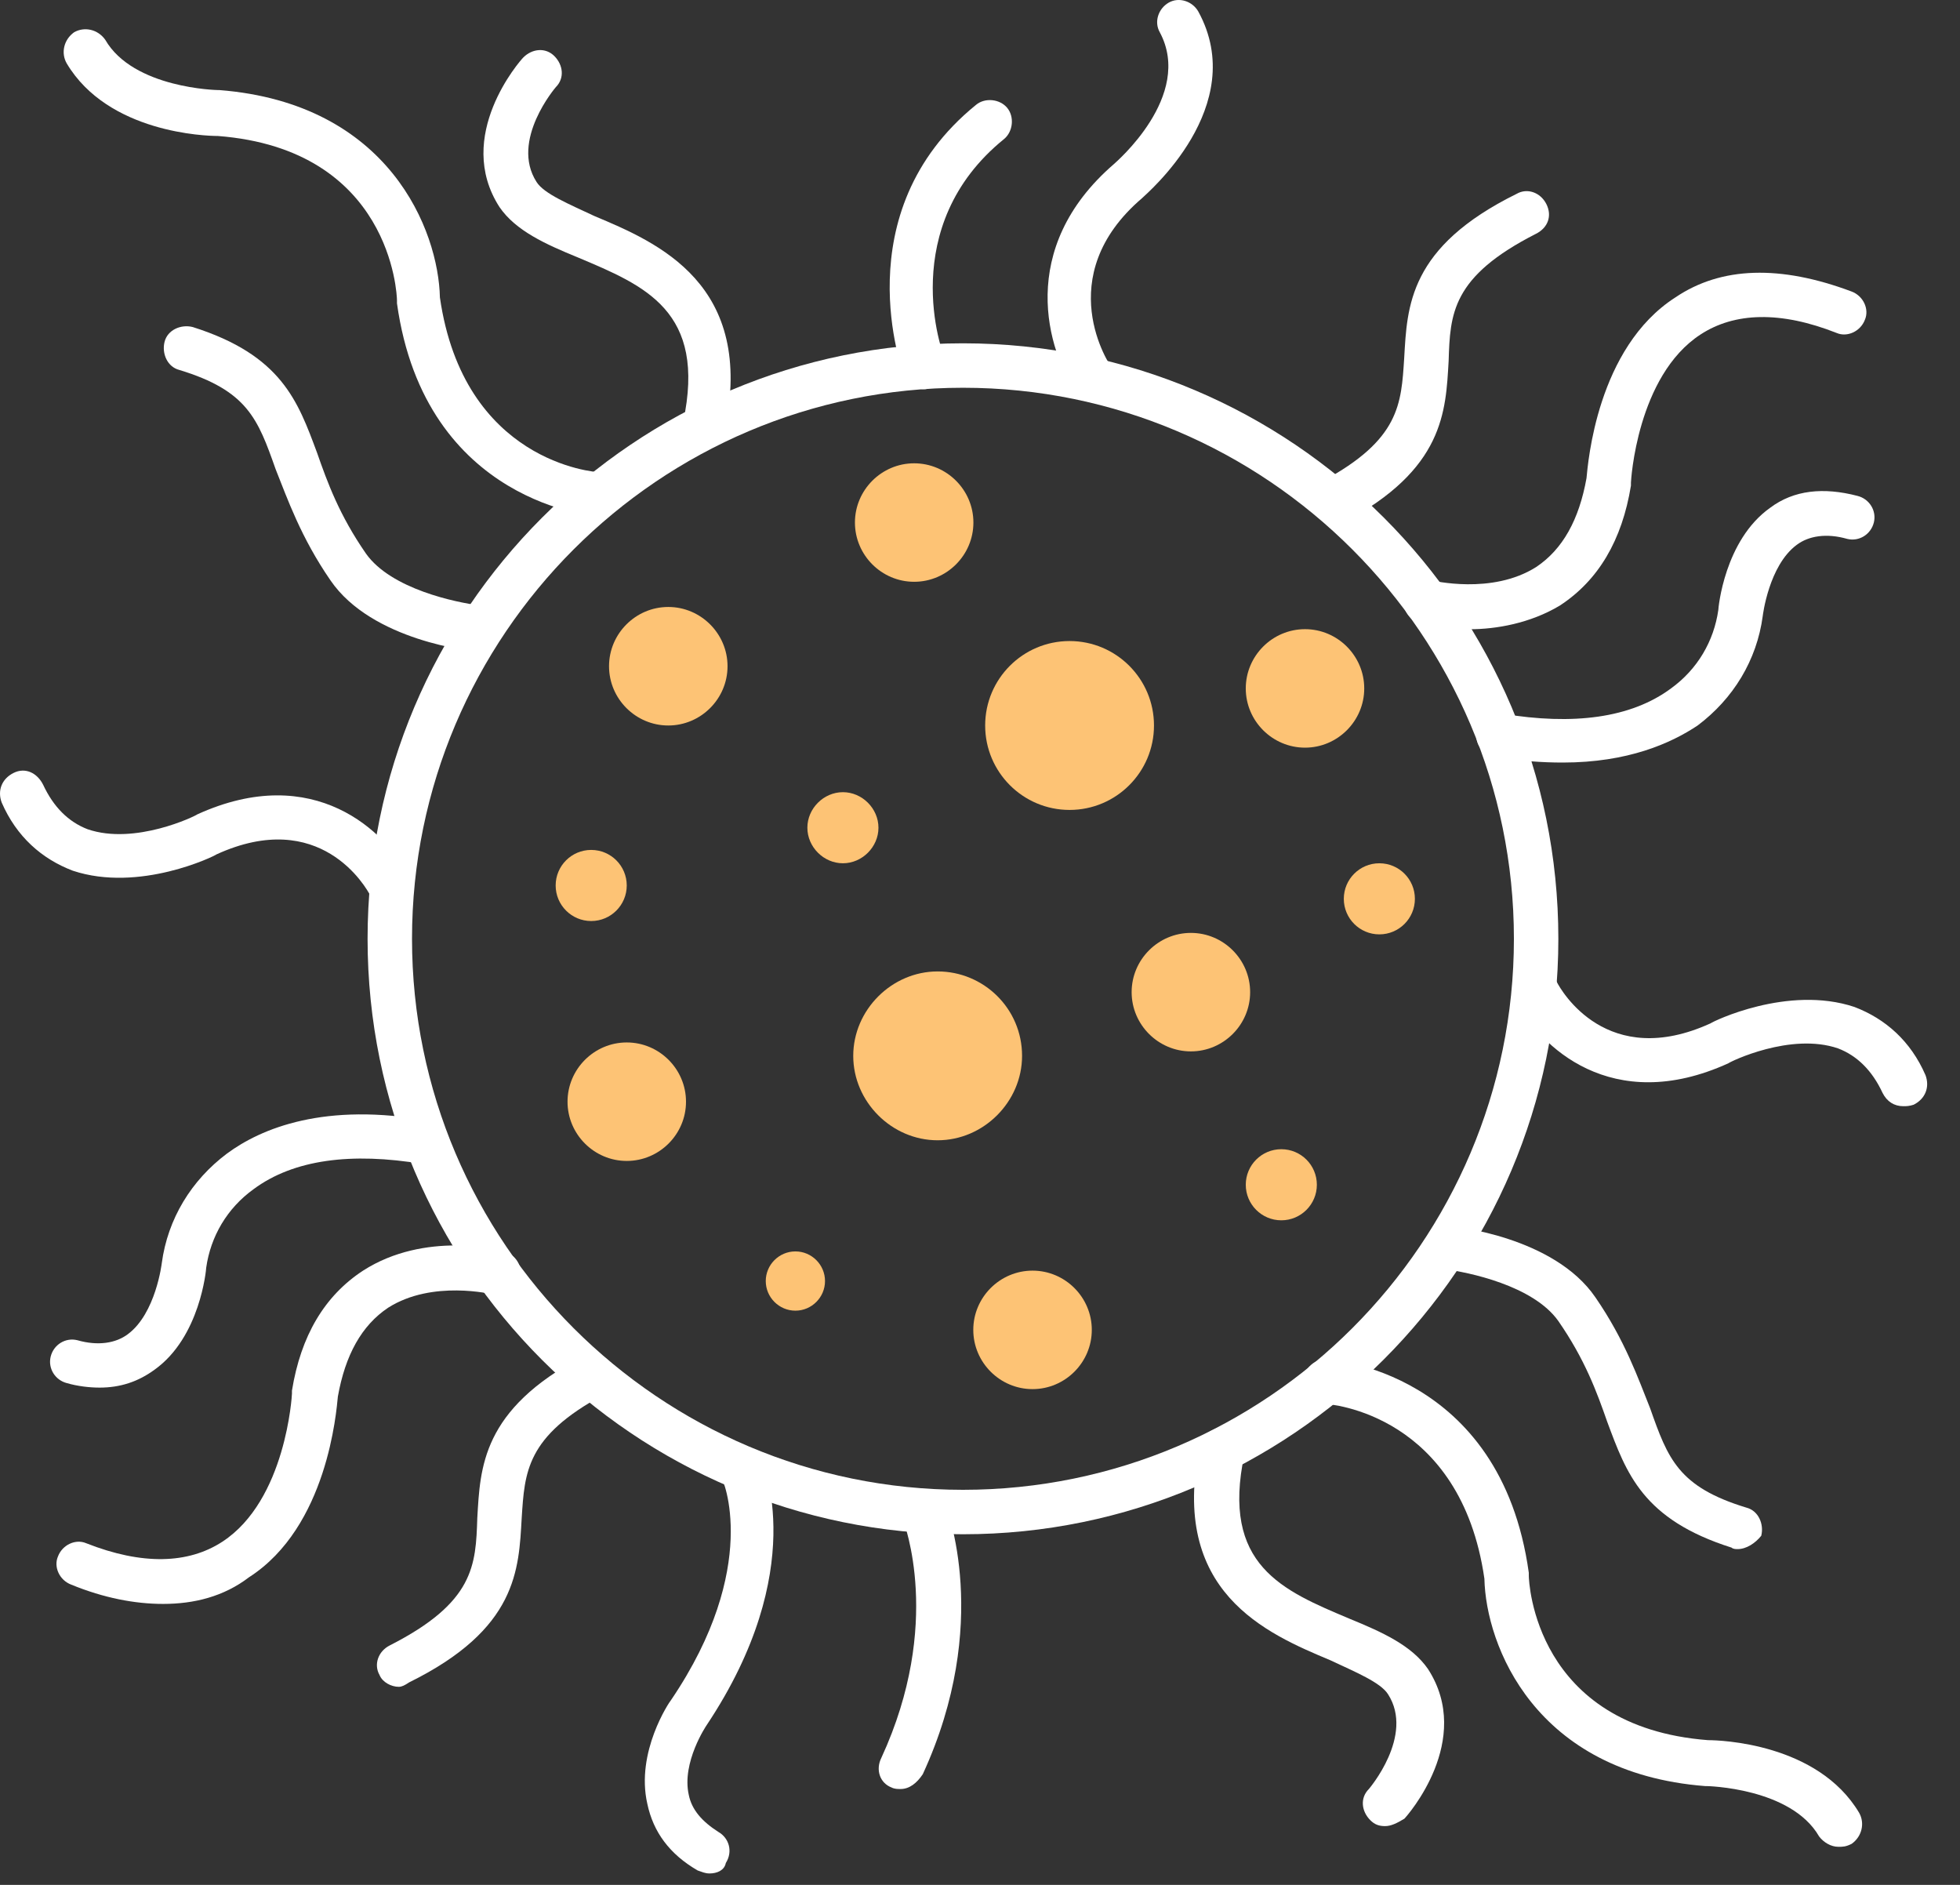 <svg width="52" height="50" viewBox="0 0 52 50" fill="none" xmlns="http://www.w3.org/2000/svg">
<rect x="0" y="0" width="52" height="50" fill="#333333" stroke="none"/>
<path d="M25.548 40.699C16.825 40.699 9.752 33.627 9.752 24.903C9.752 16.18 16.825 9.107 25.548 9.107C34.271 9.107 41.344 16.18 41.344 24.903C41.344 33.627 34.232 40.699 25.548 40.699ZM25.548 10.286C17.493 10.286 10.931 16.848 10.931 24.903C10.931 32.959 17.493 39.52 25.548 39.52C33.603 39.52 40.165 32.959 40.165 24.903C40.165 16.848 33.603 10.286 25.548 10.286Z" fill="white"/>
<path d="M18.715 11.899C18.675 11.899 18.636 11.899 18.597 11.899C18.282 11.821 18.086 11.507 18.125 11.192C18.754 8.245 17.104 7.577 15.336 6.831C14.471 6.477 13.685 6.123 13.253 5.495C12.035 3.609 13.803 1.605 13.882 1.526C14.117 1.29 14.471 1.251 14.707 1.487C14.943 1.723 14.982 2.076 14.746 2.312C14.746 2.312 13.528 3.726 14.235 4.827C14.432 5.141 15.1 5.416 15.768 5.73C17.457 6.438 20.051 7.538 19.226 11.428C19.226 11.703 18.99 11.899 18.715 11.899Z" fill="white"/>
<path d="M12.735 17.28C12.735 17.28 12.696 17.28 12.657 17.28C12.539 17.28 9.867 17.005 8.767 15.394C7.981 14.254 7.627 13.233 7.313 12.447C6.841 11.111 6.566 10.364 4.759 9.814C4.444 9.735 4.287 9.382 4.366 9.068C4.444 8.753 4.798 8.596 5.112 8.675C7.47 9.421 7.902 10.639 8.413 12.014C8.688 12.8 9.002 13.665 9.71 14.686C10.378 15.63 12.107 15.983 12.735 16.062C13.05 16.101 13.285 16.376 13.246 16.69C13.285 17.083 13.01 17.28 12.735 17.28Z" fill="white"/>
<path d="M2.642 36.809C2.367 36.809 2.053 36.77 1.778 36.691C1.463 36.612 1.267 36.298 1.345 35.984C1.424 35.669 1.738 35.473 2.053 35.552C2.603 35.709 3.074 35.63 3.389 35.394C4.135 34.844 4.292 33.508 4.292 33.508C4.45 32.33 5.078 31.308 6.021 30.601C6.925 29.933 8.615 29.225 11.405 29.736C11.719 29.776 11.955 30.09 11.876 30.404C11.837 30.718 11.523 30.954 11.208 30.876C9.322 30.561 7.79 30.758 6.729 31.544C6.021 32.054 5.589 32.801 5.471 33.626C5.471 33.666 5.314 35.473 4.096 36.337C3.664 36.652 3.192 36.809 2.642 36.809Z" fill="white"/>
<path d="M15.915 13.705C15.915 13.705 15.876 13.705 15.915 13.705C15.837 13.705 11.278 13.391 10.532 8.047V7.969C10.532 7.811 10.375 3.961 5.778 3.607C5.463 3.607 2.87 3.528 1.77 1.682C1.612 1.407 1.691 1.053 1.966 0.856C2.241 0.699 2.595 0.778 2.791 1.053C3.538 2.35 5.778 2.389 5.778 2.389H5.817C10.335 2.743 11.632 6.122 11.671 7.89C12.3 12.252 15.758 12.527 15.915 12.527C16.23 12.527 16.505 12.841 16.465 13.155C16.465 13.47 16.23 13.705 15.915 13.705Z" fill="white"/>
<path d="M4.327 42.547C3.58 42.547 2.755 42.39 1.891 42.036C1.576 41.918 1.419 41.565 1.537 41.29C1.655 40.975 2.009 40.818 2.284 40.936C3.777 41.525 4.995 41.486 5.899 40.897C7.588 39.797 7.746 37.007 7.746 36.967V36.889C7.981 35.435 8.61 34.374 9.632 33.706C11.282 32.645 13.286 33.156 13.364 33.195C13.679 33.274 13.875 33.588 13.797 33.903C13.718 34.217 13.404 34.413 13.089 34.335C13.05 34.335 11.478 33.942 10.3 34.688C9.592 35.16 9.16 35.946 8.964 37.046C8.924 37.439 8.689 40.504 6.606 41.84C5.938 42.351 5.152 42.547 4.327 42.547Z" fill="white"/>
<path d="M10.58 44.746C10.384 44.746 10.148 44.628 10.069 44.432C9.912 44.157 10.03 43.803 10.344 43.646C12.584 42.506 12.623 41.524 12.663 40.267C12.741 38.931 12.78 37.398 15.453 35.984C15.727 35.827 16.081 35.944 16.238 36.219C16.395 36.495 16.278 36.848 16.003 37.005C13.959 38.106 13.92 39.049 13.841 40.267C13.763 41.642 13.724 43.214 10.855 44.628C10.737 44.707 10.659 44.746 10.58 44.746Z" fill="white"/>
<path d="M10.34 24.079C10.143 24.079 9.908 23.961 9.829 23.765C9.711 23.529 8.493 21.407 5.742 22.665C5.703 22.704 3.699 23.686 1.931 23.097C1.106 22.783 0.438 22.193 0.045 21.289C-0.073 20.975 0.045 20.661 0.359 20.504C0.674 20.346 0.988 20.504 1.145 20.818C1.42 21.407 1.813 21.8 2.324 21.997C3.581 22.429 5.192 21.643 5.232 21.604C8.336 20.189 10.261 22.075 10.851 23.254C11.008 23.529 10.89 23.883 10.575 24.04C10.497 24.04 10.418 24.079 10.34 24.079Z" fill="white"/>
<path d="M36.747 48.441C36.59 48.441 36.472 48.402 36.355 48.284C36.119 48.048 36.079 47.695 36.315 47.459C36.315 47.459 37.533 46.044 36.826 44.944C36.63 44.63 35.962 44.355 35.294 44.041C33.604 43.333 31.011 42.233 31.836 38.343C31.914 38.029 32.229 37.832 32.543 37.871C32.857 37.95 33.054 38.264 33.015 38.579C32.386 41.526 34.036 42.194 35.804 42.94C36.669 43.294 37.455 43.648 37.887 44.276C39.105 46.162 37.337 48.166 37.258 48.245C37.062 48.363 36.905 48.441 36.747 48.441Z" fill="white"/>
<path d="M46.098 41.093C46.059 41.093 45.98 41.093 45.941 41.054C43.583 40.307 43.151 39.089 42.64 37.714C42.365 36.928 42.051 36.064 41.343 35.042C40.675 34.099 38.947 33.745 38.318 33.667C38.004 33.627 37.768 33.352 37.807 33.038C37.846 32.724 38.121 32.488 38.436 32.527C38.553 32.527 41.225 32.802 42.326 34.413C43.112 35.553 43.465 36.574 43.78 37.36C44.251 38.696 44.526 39.443 46.334 39.993C46.648 40.072 46.805 40.425 46.727 40.739C46.569 40.936 46.334 41.093 46.098 41.093Z" fill="white"/>
<path d="M41.462 20.228C40.912 20.228 40.323 20.189 39.655 20.071C39.34 20.031 39.105 19.717 39.183 19.403C39.222 19.088 39.537 18.853 39.851 18.931C41.737 19.246 43.27 19.049 44.331 18.263C45.038 17.752 45.47 17.006 45.588 16.181C45.588 16.141 45.745 14.334 46.963 13.47C47.592 12.998 48.378 12.919 49.282 13.155C49.596 13.234 49.792 13.548 49.714 13.862C49.635 14.177 49.321 14.373 49.007 14.295C48.456 14.137 47.985 14.216 47.67 14.452C46.924 15.002 46.767 16.338 46.767 16.338C46.61 17.517 45.981 18.538 45.038 19.246C44.331 19.717 43.191 20.228 41.462 20.228Z" fill="white"/>
<path d="M48.773 48.99C48.576 48.99 48.38 48.872 48.262 48.715C47.515 47.418 45.276 47.379 45.276 47.379H45.236C40.717 47.025 39.421 43.646 39.382 41.878C38.753 37.516 35.295 37.241 35.138 37.241C34.824 37.241 34.548 36.927 34.588 36.613C34.588 36.298 34.902 36.023 35.216 36.063C35.256 36.063 39.814 36.338 40.56 41.721V41.799C40.56 41.957 40.717 45.807 45.315 46.161C45.629 46.161 48.222 46.24 49.323 48.086C49.48 48.361 49.401 48.715 49.126 48.911C48.969 48.99 48.89 48.99 48.773 48.99Z" fill="white"/>
<path d="M38.986 16.692C38.279 16.692 37.729 16.574 37.69 16.535C37.376 16.456 37.179 16.142 37.258 15.828C37.336 15.513 37.651 15.317 37.965 15.396C38.004 15.396 39.576 15.788 40.755 15.042C41.462 14.57 41.894 13.784 42.091 12.684C42.13 12.291 42.366 9.226 44.448 7.89C45.666 7.065 47.238 7.026 49.124 7.733C49.439 7.851 49.596 8.205 49.478 8.48C49.36 8.794 49.006 8.951 48.731 8.834C47.238 8.244 46.02 8.283 45.116 8.873C43.427 9.973 43.27 12.763 43.27 12.802V12.881C43.034 14.335 42.405 15.396 41.383 16.064C40.597 16.535 39.694 16.692 38.986 16.692Z" fill="white"/>
<path d="M35.368 13.863C35.172 13.863 34.936 13.745 34.858 13.548C34.7 13.273 34.818 12.92 35.093 12.762C37.136 11.662 37.176 10.719 37.254 9.501C37.333 8.126 37.372 6.554 40.241 5.14C40.516 4.982 40.869 5.1 41.027 5.415C41.184 5.729 41.066 6.043 40.752 6.201C38.512 7.34 38.472 8.322 38.433 9.58C38.355 10.916 38.315 12.448 35.643 13.863C35.565 13.863 35.486 13.863 35.368 13.863Z" fill="white"/>
<path d="M50.495 29.344C50.259 29.344 50.063 29.226 49.945 28.99C49.67 28.401 49.277 28.008 48.766 27.811C47.508 27.379 45.898 28.165 45.858 28.204C42.754 29.619 40.829 27.733 40.239 26.554C40.082 26.279 40.2 25.925 40.514 25.768C40.789 25.611 41.143 25.729 41.3 26.043C41.418 26.279 42.636 28.401 45.387 27.144C45.426 27.104 47.43 26.122 49.198 26.711C50.023 27.026 50.691 27.615 51.084 28.519C51.202 28.833 51.084 29.148 50.77 29.305C50.652 29.344 50.573 29.344 50.495 29.344Z" fill="white"/>
<path d="M29.041 10.68C28.845 10.68 28.688 10.601 28.57 10.444C27.784 9.304 26.959 6.593 29.552 4.353C29.591 4.314 31.674 2.546 30.77 0.856C30.613 0.581 30.731 0.228 31.006 0.07C31.281 -0.087 31.635 0.031 31.792 0.306C33.167 2.821 30.416 5.139 30.299 5.257C27.862 7.34 29.434 9.697 29.513 9.776C29.709 10.051 29.631 10.405 29.356 10.601C29.277 10.64 29.159 10.68 29.041 10.68Z" fill="white"/>
<path d="M24.52 10.325C24.284 10.325 24.048 10.168 23.97 9.932C23.97 9.893 22.359 5.649 25.895 2.781C26.131 2.584 26.524 2.624 26.72 2.859C26.917 3.095 26.877 3.488 26.642 3.685C23.773 6.003 24.991 9.382 25.07 9.5C25.188 9.814 25.031 10.129 24.716 10.247C24.638 10.325 24.559 10.325 24.52 10.325Z" fill="white"/>
<path d="M23.893 47.457C23.814 47.457 23.735 47.457 23.657 47.418C23.343 47.3 23.225 46.946 23.382 46.632C25.032 43.056 23.971 40.384 23.971 40.345C23.853 40.031 24.01 39.716 24.285 39.559C24.6 39.441 24.914 39.598 25.071 39.873C25.111 39.991 26.329 43.056 24.482 47.064C24.325 47.3 24.128 47.457 23.893 47.457Z" fill="white"/>
<path d="M18.824 49.697C18.706 49.697 18.628 49.657 18.51 49.618C17.763 49.186 17.331 48.596 17.174 47.85C16.859 46.474 17.763 45.139 17.802 45.099C20.199 41.563 19.178 39.205 19.138 39.205C19.02 38.891 19.138 38.577 19.413 38.419C19.728 38.301 20.042 38.419 20.199 38.694C20.239 38.812 21.496 41.641 18.745 45.767C18.745 45.767 18.078 46.749 18.274 47.614C18.352 48.007 18.628 48.321 19.06 48.596C19.335 48.753 19.453 49.107 19.256 49.421C19.217 49.618 19.02 49.697 18.824 49.697Z" fill="white"/>
<path d="M19.302 17.673C19.302 18.538 18.594 19.245 17.73 19.245C16.866 19.245 16.158 18.538 16.158 17.673C16.158 16.809 16.866 16.101 17.73 16.101C18.594 16.101 19.302 16.809 19.302 17.673Z" fill="#FDC375"/>
<path d="M25.825 13.861C25.825 14.726 25.118 15.433 24.253 15.433C23.389 15.433 22.682 14.726 22.682 13.861C22.682 12.997 23.389 12.29 24.253 12.29C25.118 12.29 25.825 12.997 25.825 13.861Z" fill="#FDC375"/>
<path d="M33.167 26.319C33.167 27.183 32.46 27.89 31.595 27.89C30.731 27.89 30.023 27.183 30.023 26.319C30.023 25.454 30.731 24.747 31.595 24.747C32.46 24.747 33.167 25.454 33.167 26.319Z" fill="#FDC375"/>
<path d="M18.2 29.225C18.2 30.089 17.493 30.796 16.628 30.796C15.764 30.796 15.057 30.089 15.057 29.225C15.057 28.36 15.764 27.653 16.628 27.653C17.493 27.653 18.2 28.36 18.2 29.225Z" fill="#FDC375"/>
<path d="M27.116 28.009C27.116 29.227 26.095 30.248 24.876 30.248C23.658 30.248 22.637 29.227 22.637 28.009C22.637 26.791 23.658 25.769 24.876 25.769C26.095 25.769 27.116 26.751 27.116 28.009Z" fill="#FDC375"/>
<path d="M28.376 21.485C29.613 21.485 30.616 20.482 30.616 19.245C30.616 18.008 29.613 17.005 28.376 17.005C27.14 17.005 26.137 18.008 26.137 19.245C26.137 20.482 27.14 21.485 28.376 21.485Z" fill="#FDC375"/>
<path d="M28.966 35.277C28.966 36.142 28.259 36.849 27.394 36.849C26.529 36.849 25.822 36.142 25.822 35.277C25.822 34.413 26.529 33.706 27.394 33.706C28.259 33.706 28.966 34.413 28.966 35.277Z" fill="#FDC375"/>
<path d="M36.194 18.262C36.194 19.126 35.487 19.833 34.623 19.833C33.758 19.833 33.051 19.126 33.051 18.262C33.051 17.397 33.758 16.69 34.623 16.69C35.487 16.69 36.194 17.397 36.194 18.262Z" fill="#FDC375"/>
<path d="M23.306 21.957C23.306 22.468 22.874 22.9 22.363 22.9C21.852 22.9 21.42 22.468 21.42 21.957C21.42 21.446 21.852 21.014 22.363 21.014C22.874 21.014 23.306 21.446 23.306 21.957Z" fill="#FDC375"/>
<path d="M36.595 24.786C37.116 24.786 37.538 24.364 37.538 23.843C37.538 23.322 37.116 22.9 36.595 22.9C36.075 22.9 35.652 23.322 35.652 23.843C35.652 24.364 36.075 24.786 36.595 24.786Z" fill="#FDC375"/>
<path d="M33.994 32.371C34.515 32.371 34.937 31.948 34.937 31.428C34.937 30.907 34.515 30.485 33.994 30.485C33.473 30.485 33.051 30.907 33.051 31.428C33.051 31.948 33.473 32.371 33.994 32.371Z" fill="#FDC375"/>
<path d="M21.888 33.982C21.888 34.414 21.535 34.768 21.102 34.768C20.67 34.768 20.316 34.414 20.316 33.982C20.316 33.55 20.67 33.196 21.102 33.196C21.535 33.196 21.888 33.55 21.888 33.982Z" fill="#FDC375"/>
<path d="M15.685 24.432C16.206 24.432 16.628 24.009 16.628 23.489C16.628 22.968 16.206 22.546 15.685 22.546C15.164 22.546 14.742 22.968 14.742 23.489C14.742 24.009 15.164 24.432 15.685 24.432Z" fill="#FDC375"/>
</svg>
